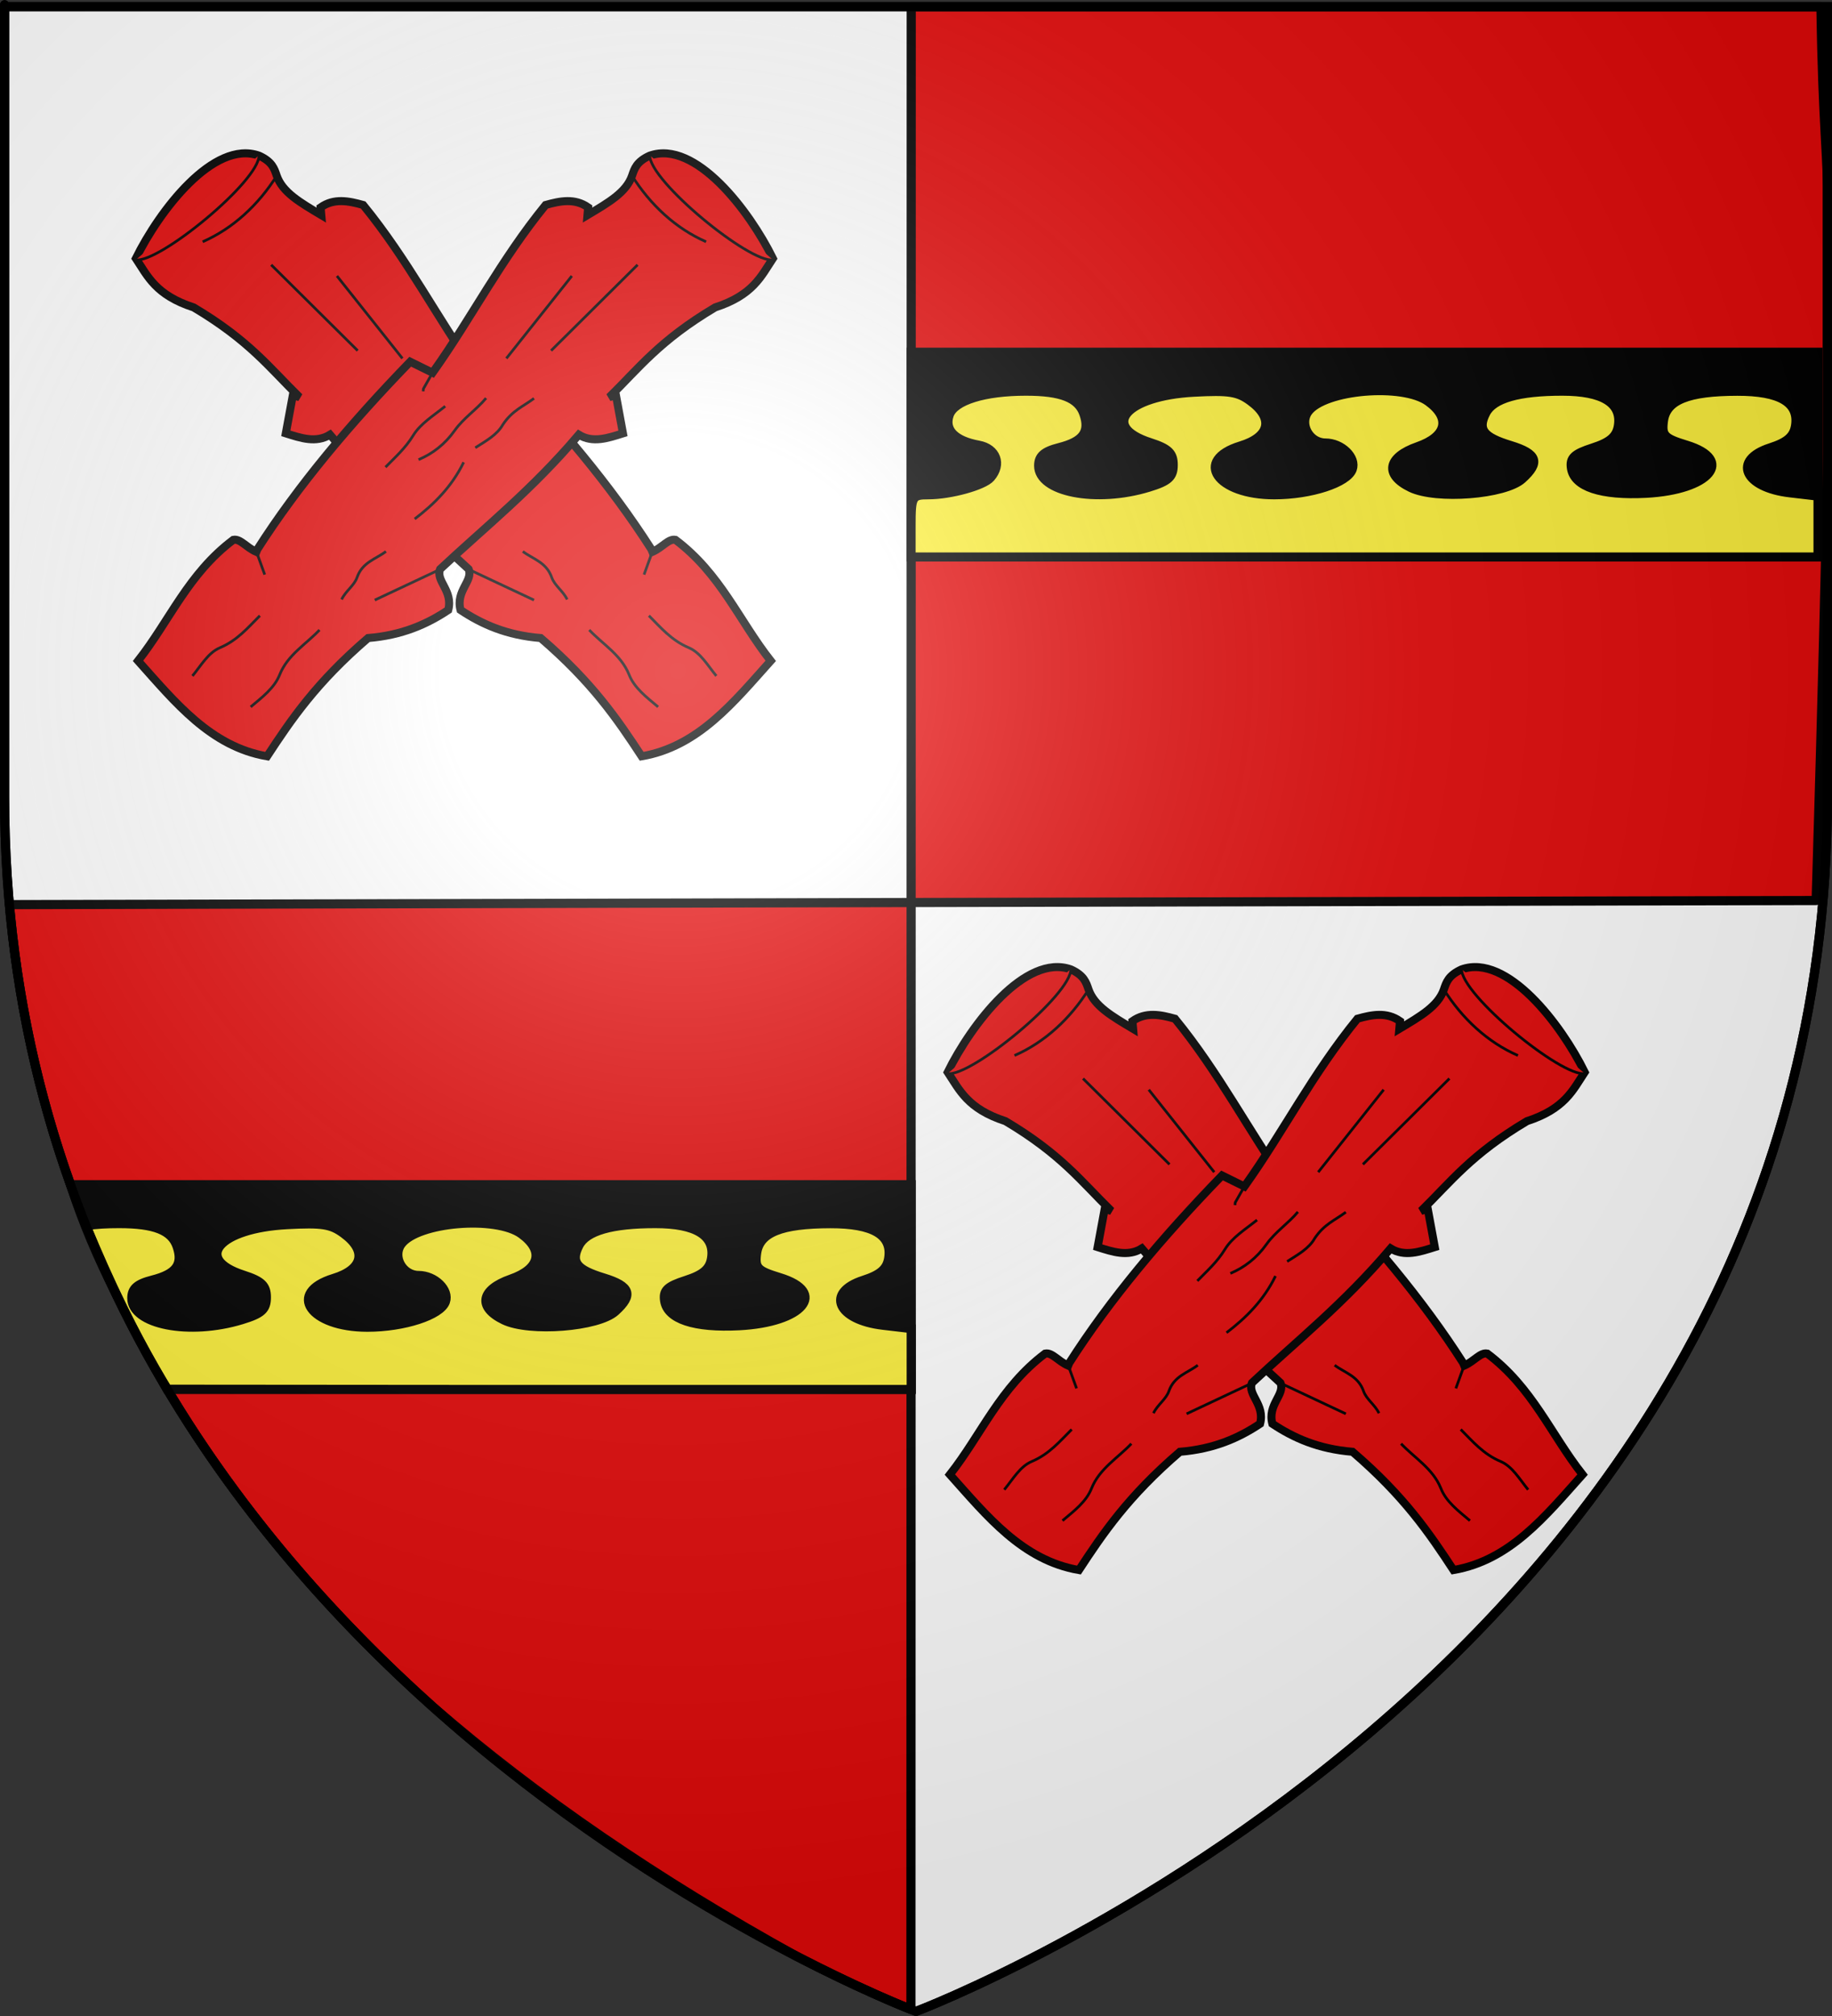<?xml version="1.0" encoding="UTF-8" standalone="no"?>
<svg
   xmlns:ns="http://creativecommons.org/ns#"
   xmlns:dc="http://purl.org/dc/elements/1.1/"
   xmlns:cc="http://web.resource.org/cc/"
   xmlns:rdf="http://www.w3.org/1999/02/22-rdf-syntax-ns#"
   xmlns:svg="http://www.w3.org/2000/svg"
   xmlns="http://www.w3.org/2000/svg"
   xmlns:xlink="http://www.w3.org/1999/xlink"
   xmlns:sodipodi="http://sodipodi.sourceforge.net/DTD/sodipodi-0.dtd"
   xmlns:inkscape="http://www.inkscape.org/namespaces/inkscape"
   height="660"
   width="600"
   version="1.0"
   id="svg2"
   sodipodi:version="0.32"
   inkscape:version="0.44.1"
   sodipodi:docname="Collonges-lès-Premières (21).svg"
   sodipodi:docbase="C:\Documents and Settings\Propriétaire\Mes documents\image blason\Blason du 21 a envoyer"
   inkscape:export-filename="/Users/olivier/Desktop/Blason Rouge/Blason_Vide_3D.png"
   inkscape:export-xdpi="144"
   inkscape:export-ydpi="144">
  <rect width="100%" height="100%" fill="#333333" stroke="none"/>
  <sodipodi:namedview
     inkscape:window-height="712"
     inkscape:window-width="1024"
     inkscape:pageshadow="2"
     inkscape:pageopacity="0.0"
     guidetolerance="10.0"
     gridtolerance="10.0"
     objecttolerance="10.0"
     borderopacity="1.0"
     bordercolor="#666666"
     pagecolor="#ffffff"
     id="base"
     showgrid="false"
     height="660px"
     inkscape:zoom="0.8"
     inkscape:cx="222.99026"
     inkscape:cy="334.24855"
     inkscape:window-x="-4"
     inkscape:window-y="-4"
     inkscape:current-layer="layer4" />
  <desc
     id="desc4">Flag of Canton of Valais (Wallis)</desc>
  <defs
     id="defs6">
    <inkscape:perspective
       sodipodi:type="inkscape:persp3d"
       inkscape:vp_x="-50 : 600 : 1"
       inkscape:vp_y="0 : 1000 : 0"
       inkscape:vp_z="700 : 600 : 1"
       inkscape:persp3d-origin="300 : 400 : 1"
       id="perspective2576" />
    <inkscape:perspective
       sodipodi:type="inkscape:persp3d"
       inkscape:vp_x="-50 : 600 : 1"
       inkscape:vp_y="0 : 1000 : 0"
       inkscape:vp_z="700 : 600 : 1"
       inkscape:persp3d-origin="300 : 400 : 1"
       id="perspective13078" />
    <inkscape:perspective
       sodipodi:type="inkscape:persp3d"
       inkscape:vp_x="-50 : 600 : 1"
       inkscape:vp_y="0 : 1000 : 0"
       inkscape:vp_z="700 : 600 : 1"
       inkscape:persp3d-origin="300 : 400 : 1"
       id="perspective29727" />
    <inkscape:perspective
       sodipodi:type="inkscape:persp3d"
       inkscape:vp_x="-50 : 600 : 1"
       inkscape:vp_y="0 : 1000 : 0"
       inkscape:vp_z="700 : 600 : 1"
       inkscape:persp3d-origin="300 : 400 : 1"
       id="perspective32941" />
    <inkscape:perspective
       sodipodi:type="inkscape:persp3d"
       inkscape:vp_x="-50 : 600 : 1"
       inkscape:vp_y="0 : 1000 : 0"
       inkscape:vp_z="700 : 600 : 1"
       inkscape:persp3d-origin="300 : 400 : 1"
       id="perspective2851" />
    <inkscape:perspective
       sodipodi:type="inkscape:persp3d"
       inkscape:vp_x="-50 : 600 : 1"
       inkscape:vp_y="0 : 1000 : 0"
       inkscape:vp_z="700 : 600 : 1"
       inkscape:persp3d-origin="300 : 400 : 1"
       id="perspective2610" />
    <inkscape:perspective
       sodipodi:type="inkscape:persp3d"
       inkscape:vp_x="-50 : 600 : 1"
       inkscape:vp_y="0 : 1000 : 0"
       inkscape:vp_z="700 : 600 : 1"
       inkscape:persp3d-origin="300 : 400 : 1"
       id="perspective2608" />
    <inkscape:perspective
       sodipodi:type="inkscape:persp3d"
       inkscape:vp_x="-50 : 600 : 1"
       inkscape:vp_y="0 : 1000 : 0"
       inkscape:vp_z="700 : 600 : 1"
       inkscape:persp3d-origin="300 : 400 : 1"
       id="perspective5374" />
    <inkscape:perspective
       sodipodi:type="inkscape:persp3d"
       inkscape:vp_x="-50 : 600 : 1"
       inkscape:vp_y="0 : 1000 : 0"
       inkscape:vp_z="700 : 600 : 1"
       inkscape:persp3d-origin="300 : 400 : 1"
       id="perspective30812" />
    <inkscape:perspective
       sodipodi:type="inkscape:persp3d"
       inkscape:vp_x="-50 : 600 : 1"
       inkscape:vp_y="0 : 1000 : 0"
       inkscape:vp_z="700 : 600 : 1"
       inkscape:persp3d-origin="300 : 400 : 1"
       id="perspective18534" />
    <linearGradient
       id="linearGradient2893">
      <stop
         style="stop-color:white;stop-opacity:0.314;"
         offset="0"
         id="stop2895" />
      <stop
         id="stop2897"
         offset="0.19"
         style="stop-color:white;stop-opacity:0.251;" />
      <stop
         style="stop-color:#6b6b6b;stop-opacity:0.125;"
         offset="0.6"
         id="stop2901" />
      <stop
         style="stop-color:black;stop-opacity:0.125;"
         offset="1"
         id="stop2899" />
    </linearGradient>
    <linearGradient
       id="linearGradient2885">
      <stop
         id="stop2887"
         offset="0"
         style="stop-color:white;stop-opacity:1;" />
      <stop
         style="stop-color:white;stop-opacity:1;"
         offset="0.229"
         id="stop2891" />
      <stop
         id="stop2889"
         offset="1"
         style="stop-color:black;stop-opacity:1;" />
    </linearGradient>
    <linearGradient
       id="linearGradient2955">
      <stop
         id="stop2867"
         offset="0"
         style="stop-color:#fd0000;stop-opacity:1;" />
      <stop
         style="stop-color:#e77275;stop-opacity:0.659;"
         offset="0.5"
         id="stop2873" />
      <stop
         style="stop-color:black;stop-opacity:0.323;"
         offset="1"
         id="stop2959" />
    </linearGradient>
    <radialGradient
       inkscape:collect="always"
       xlink:href="#linearGradient2955"
       id="radialGradient2961"
       cx="225.524"
       cy="218.901"
       fx="225.524"
       fy="218.901"
       r="300"
       gradientTransform="matrix(-4.167939e-4,2.183,-1.884,-3.599562e-4,615.597,-289.121)"
       gradientUnits="userSpaceOnUse" />
    <polygon
       id="star"
       transform="scale(53,53)"
       points="0,-1 0.588,0.809 -0.951,-0.309 0.951,-0.309 -0.588,0.809 0,-1 " />
    <clipPath
       id="clip">
      <path
         d="M 0,-200 L 0,600 L 300,600 L 300,-200 L 0,-200 z"
         id="path10" />
    </clipPath>
    <radialGradient
       inkscape:collect="always"
       xlink:href="#linearGradient2955"
       id="radialGradient1911"
       gradientUnits="userSpaceOnUse"
       gradientTransform="matrix(-4.167939e-4,2.183,-1.884,-3.599562e-4,615.597,-289.121)"
       cx="225.524"
       cy="218.901"
       fx="225.524"
       fy="218.901"
       r="300" />
    <radialGradient
       inkscape:collect="always"
       xlink:href="#linearGradient2955"
       id="radialGradient2865"
       gradientUnits="userSpaceOnUse"
       gradientTransform="matrix(0,1.749,-1.593,-1.049767e-7,551.788,-191.29)"
       cx="225.524"
       cy="218.901"
       fx="225.524"
       fy="218.901"
       r="300" />
    <radialGradient
       inkscape:collect="always"
       xlink:href="#linearGradient2955"
       id="radialGradient2871"
       gradientUnits="userSpaceOnUse"
       gradientTransform="matrix(0,1.386,-1.323,-5.741131e-8,-158.082,-109.541)"
       cx="225.524"
       cy="218.901"
       fx="225.524"
       fy="218.901"
       r="300" />
    <radialGradient
       inkscape:collect="always"
       xlink:href="#linearGradient2893"
       id="radialGradient3163"
       gradientUnits="userSpaceOnUse"
       gradientTransform="matrix(1.353,0,0,1.349,-77.629,-85.747)"
       cx="221.445"
       cy="226.331"
       fx="221.445"
       fy="226.331"
       r="300" />
    <radialGradient
       gradientTransform="matrix(0,1.386,-1.323,-5.741131e-8,-158.082,-109.541)"
       gradientUnits="userSpaceOnUse"
       xlink:href="#linearGradient2955"
       id="radialGradient4875"
       fy="218.901"
       fx="225.524"
       r="300"
       cy="218.901"
       cx="225.524" />
    <radialGradient
       gradientTransform="matrix(0,1.749,-1.593,-1.049767e-7,551.788,-191.29)"
       gradientUnits="userSpaceOnUse"
       xlink:href="#linearGradient2955"
       id="radialGradient4873"
       fy="218.901"
       fx="225.524"
       r="300"
       cy="218.901"
       cx="225.524" />
    <radialGradient
       gradientTransform="matrix(-4.167939e-4,2.183,-1.884,-3.599562e-4,615.597,-289.121)"
       gradientUnits="userSpaceOnUse"
       xlink:href="#linearGradient2955"
       id="radialGradient4871"
       fy="218.901"
       fx="225.524"
       r="300"
       cy="218.901"
       cx="225.524" />
    <clipPath
       id="clipPath4867">
      <path
         id="path4869"
         d="M 0,-200 L 0,600 L 300,600 L 300,-200 L 0,-200 z " />
    </clipPath>
    <polygon
       id="polygon4865"
       transform="scale(53,53)"
       points="0,-1 0.588,0.809 -0.951,-0.309 0.951,-0.309 -0.588,0.809 0,-1 " />
    <radialGradient
       gradientTransform="matrix(-4.167939e-4,2.183,-1.884,-3.599562e-4,615.597,-289.121)"
       gradientUnits="userSpaceOnUse"
       xlink:href="#linearGradient2955"
       id="radialGradient4863"
       fy="218.901"
       fx="225.524"
       r="300"
       cy="218.901"
       cx="225.524" />
    <linearGradient
       id="linearGradient4855">
      <stop
         id="stop4857"
         offset="0"
         style="stop-color:#fd0000;stop-opacity:1" />
      <stop
         id="stop4859"
         offset="0.5"
         style="stop-color:#e77275;stop-opacity:0.659" />
      <stop
         id="stop4861"
         offset="1"
         style="stop-color:black;stop-opacity:0.323" />
    </linearGradient>
    <linearGradient
       id="linearGradient4847">
      <stop
         id="stop4849"
         offset="0"
         style="stop-color:white;stop-opacity:1" />
      <stop
         id="stop4851"
         offset="0.229"
         style="stop-color:white;stop-opacity:1" />
      <stop
         id="stop4853"
         offset="1"
         style="stop-color:black;stop-opacity:1" />
    </linearGradient>
    <linearGradient
       id="linearGradient4837">
      <stop
         id="stop4839"
         offset="0"
         style="stop-color:white;stop-opacity:0.314" />
      <stop
         id="stop4841"
         offset="0.19"
         style="stop-color:white;stop-opacity:0.251" />
      <stop
         id="stop4843"
         offset="0.6"
         style="stop-color:#6b6b6b;stop-opacity:0.125" />
      <stop
         id="stop4845"
         offset="1"
         style="stop-color:black;stop-opacity:0.125" />
    </linearGradient>
    <inkscape:perspective
       id="perspective4834"
       inkscape:persp3d-origin="300 : 400 : 1"
       inkscape:vp_z="700 : 600 : 1"
       inkscape:vp_y="0 : 1000 : 0"
       inkscape:vp_x="-50 : 600 : 1"
       sodipodi:type="inkscape:persp3d" />
    <inkscape:perspective
       id="perspective7174"
       inkscape:persp3d-origin="300 : 400 : 1"
       inkscape:vp_z="700 : 600 : 1"
       inkscape:vp_y="0 : 1000 : 0"
       inkscape:vp_x="-50 : 600 : 1"
       sodipodi:type="inkscape:persp3d" />
    <inkscape:perspective
       id="perspective5726"
       inkscape:persp3d-origin="300 : 400 : 1"
       inkscape:vp_z="700 : 600 : 1"
       inkscape:vp_y="0 : 1000 : 0"
       inkscape:vp_x="-50 : 600 : 1"
       sodipodi:type="inkscape:persp3d" />
    <radialGradient
       r="300"
       fy="226.331"
       fx="221.445"
       cy="226.331"
       cx="221.445"
       gradientTransform="matrix(1.353,0,0,1.349,-77.629,-85.747)"
       gradientUnits="userSpaceOnUse"
       id="radialGradient3953"
       xlink:href="#linearGradient2893"
       inkscape:collect="always" />
    <linearGradient
       id="linearGradient3943">
      <stop
         id="stop3945"
         offset="0"
         style="stop-color:white;stop-opacity:0.314;" />
      <stop
         style="stop-color:white;stop-opacity:0.251;"
         offset="0.19"
         id="stop3947" />
      <stop
         id="stop3949"
         offset="0.6"
         style="stop-color:#6b6b6b;stop-opacity:0.125;" />
      <stop
         id="stop3951"
         offset="1"
         style="stop-color:black;stop-opacity:0.125;" />
    </linearGradient>
  </defs>
  <g
     inkscape:groupmode="layer"
     id="layer3"
     inkscape:label="Fond écu"
     style="display:inline">
    <path
       id="path2855"
       style="fill:white;fill-opacity:1;fill-rule:evenodd;stroke:none;stroke-width:1px;stroke-linecap:butt;stroke-linejoin:miter;stroke-opacity:1"
       d="M 300,658.5 C 300,658.5 598.5,546.18 598.5,260.728 C 598.5,-24.723 598.5,2.176 598.5,2.176 L 1.5,2.176 L 1.5,260.728 C 1.5,546.18 300,658.5 300,658.5 z "
       sodipodi:nodetypes="cccccc" />
    <path
       style="fill:#e20909;fill-opacity:1;fill-rule:nonzero;stroke:black;stroke-width:3;stroke-linecap:round;stroke-linejoin:round;stroke-miterlimit:4;stroke-dasharray:none;stroke-dashoffset:0;stroke-opacity:1;display:inline"
       d="M 596.375,2.188 C 597.59,82.624 602.936,26.701 594.812,294.812 L 298.406,295.469 L 298.438,2.188 L 596.375,2.188 z M 298.406,295.469 L 298.344,657.844 C 294.834,656.47 281.329,651.012 260.75,640.375 C 215.486,615.34 175.821,588.266 142,558.969 C 76.731,500.659 13.722,414.789 3.094,296.156 L 298.406,295.469 z "
       id="path4976"
       sodipodi:nodetypes="ccccccccccc" />
    <path
       sodipodi:nodetypes="cccccc"
       d="M 300,658.5 C 300,658.5 1.5,546.18 1.5,260.728 C 1.5,-24.723 1.5,2.176 1.5,2.176 L 598.5,2.176 L 598.5,260.728 C 598.5,546.18 300,658.5 300,658.5 z "
       style="opacity:1;fill:none;fill-opacity:1;fill-rule:evenodd;stroke:black;stroke-width:3;stroke-linecap:butt;stroke-linejoin:miter;stroke-miterlimit:4;stroke-dasharray:none;stroke-opacity:1"
       id="path4888"
       inkscape:export-xdpi="144"
       inkscape:export-ydpi="144" />
  </g>
  <g
     inkscape:groupmode="layer"
     id="layer4"
     inkscape:label="Meubles"
     style="display:inline">
    <g
       id="g6698">
      <g
         id="g3913">
        <g
           style="fill:#e20909"
           transform="matrix(0.873,-7.58214e-2,7.58214e-2,0.873,1269.375,164.601)"
           id="g3881">
          <path
             style="fill:#e20909;fill-rule:evenodd;stroke:black;stroke-width:3;stroke-linecap:butt;stroke-linejoin:miter;stroke-miterlimit:4;stroke-dasharray:none;stroke-opacity:1"
             d="M -994.825,243.64 C -1010.585,226.107 -1026.345,211.304 -1042.105,189.123 C -1047.573,191.87 -1053.041,189.453 -1058.509,187.193 L -1054.649,173.202 L -1052.237,174.167 C -1062.359,162.404 -1069.024,151.506 -1088.749,137.343 C -1102.473,131.526 -1104.842,124.289 -1108.684,117.237 C -1098.441,100.324 -1075.927,75.448 -1059.474,82.982 C -1054.775,85.644 -1054.236,88.306 -1053.577,90.968 C -1051.989,97.372 -1045.712,101.726 -1038.246,107.105 L -1038.246,104.211 C -1032.939,101.142 -1027.632,102.7 -1022.325,104.693 C -1007.467,126.507 -998.295,149.31 -986.044,170.134 L -985.658,170.789 L -976.974,167.412 C -956.689,192.311 -939.18,217.239 -926.153,242.14 L -925.833,243.158 C -921.858,241.795 -919.461,238.7 -916.874,239.42 C -901.153,253.512 -895.827,271.502 -885.307,287.544 C -900.466,301.773 -915.069,317.114 -936.447,318.904 C -944.244,304.441 -952.348,289.863 -970.219,271.623 C -982.813,269.489 -991.695,264.572 -999.167,258.596 C -1000.424,251.223 -993.431,248.199 -994.825,243.64 z "
             id="path3883" />
          <path
             id="path3885"
             style="fill:#e20909;fill-rule:evenodd;stroke:black;stroke-width:1px;stroke-linecap:butt;stroke-linejoin:miter;stroke-opacity:1"
             d="M -994.88,243.692 L -971.486,257.27 M -985.552,170.998 C -984.618,172.962 -983.689,175.097 -982.763,177.061 L -982.763,178.026 M -929.693,251.36 L -925.852,243.087 M -1108.784,117.761 C -1100.115,119.793 -1060.193,92.409 -1059.483,82.824 M -1083.281,113.196 C -1071.568,109.238 -1061.339,101.301 -1053.481,90.917 M -951.886,270.175 C -947.264,275.976 -940.881,280.456 -938.541,287.968 C -937.027,293.208 -932.718,297.051 -928.728,301.053 M -929.211,266.798 C -925.177,271.576 -921.673,276.682 -915.387,280.008 C -911.175,282.237 -908.952,287.18 -906.053,291.404 M -974.079,238.816 C -970.519,242.017 -965.656,243.563 -964.159,249.406 C -963.349,252.567 -960.382,254.792 -959.123,258.114 M -991.447,182.851 C -987.398,186.736 -982.791,190.098 -980.449,194.795 C -977.945,199.819 -974.38,203.535 -971.184,207.456 M -1006.404,178.509 C -1003.265,183.054 -998.668,186.618 -995.78,191.54 C -992.553,197.041 -988.277,200.926 -983.246,203.596 M -1000.132,203.114 C -996.511,212.52 -990.548,219.583 -983.728,225.789 M -1024.254,177.061 C -1020.605,180.354 -1016.591,182.192 -1013.52,187.796 C -1011.683,191.865 -1007.675,194.487 -1003.991,197.325 M -1034.386,130.263 L -1012.675,163.07 M -1058.509,123.991 L -1029.079,158.728" />
        </g>
        <g
           id="g3887"
           transform="matrix(-0.873,-7.58214e-2,-7.58214e-2,0.873,-439.977,164.601)"
           style="fill:#e20909">
          <path
             id="path3889"
             d="M -994.825,243.64 C -1010.585,226.107 -1026.345,211.304 -1042.105,189.123 C -1047.573,191.87 -1053.041,189.453 -1058.509,187.193 L -1054.649,173.202 L -1052.237,174.167 C -1062.359,162.404 -1069.024,151.506 -1088.749,137.343 C -1102.473,131.526 -1104.842,124.289 -1108.684,117.237 C -1098.441,100.324 -1075.927,75.448 -1059.474,82.982 C -1054.775,85.644 -1054.236,88.306 -1053.577,90.968 C -1051.989,97.372 -1045.712,101.726 -1038.246,107.105 L -1038.246,104.211 C -1032.939,101.142 -1027.632,102.7 -1022.325,104.693 C -1007.467,126.507 -998.295,149.31 -986.044,170.134 L -985.658,170.789 L -976.974,167.412 C -956.689,192.311 -939.18,217.239 -926.153,242.14 L -925.833,243.158 C -921.858,241.795 -919.461,238.7 -916.874,239.42 C -901.153,253.512 -895.827,271.502 -885.307,287.544 C -900.466,301.773 -915.069,317.114 -936.447,318.904 C -944.244,304.441 -952.348,289.863 -970.219,271.623 C -982.813,269.489 -991.695,264.572 -999.167,258.596 C -1000.424,251.223 -993.431,248.199 -994.825,243.64 z "
             style="fill:#e20909;fill-rule:evenodd;stroke:black;stroke-width:3;stroke-linecap:butt;stroke-linejoin:miter;stroke-miterlimit:4;stroke-dasharray:none;stroke-opacity:1" />
          <path
             d="M -994.88,243.692 L -971.486,257.27 M -985.552,170.998 C -984.618,172.962 -983.689,175.097 -982.763,177.061 L -982.763,178.026 M -929.693,251.36 L -925.852,243.087 M -1108.784,117.761 C -1100.115,119.793 -1060.193,92.409 -1059.483,82.824 M -1083.281,113.196 C -1071.568,109.238 -1061.339,101.301 -1053.481,90.917 M -951.886,270.175 C -947.264,275.976 -940.881,280.456 -938.541,287.968 C -937.027,293.208 -932.718,297.051 -928.728,301.053 M -929.211,266.798 C -925.177,271.576 -921.673,276.682 -915.387,280.008 C -911.175,282.237 -908.952,287.18 -906.053,291.404 M -974.079,238.816 C -970.519,242.017 -965.656,243.563 -964.159,249.406 C -963.349,252.567 -960.382,254.792 -959.123,258.114 M -991.447,182.851 C -987.398,186.736 -982.791,190.098 -980.449,194.795 C -977.945,199.819 -974.38,203.535 -971.184,207.456 M -1006.404,178.509 C -1003.265,183.054 -998.668,186.618 -995.78,191.54 C -992.553,197.041 -988.277,200.926 -983.246,203.596 M -1000.132,203.114 C -996.511,212.52 -990.548,219.583 -983.728,225.789 M -1024.254,177.061 C -1020.605,180.354 -1016.591,182.192 -1013.52,187.796 C -1011.683,191.865 -1007.675,194.487 -1003.991,197.325 M -1034.386,130.263 L -1012.675,163.07 M -1058.509,123.991 L -1029.079,158.728"
             style="fill:#e20909;fill-rule:evenodd;stroke:black;stroke-width:1px;stroke-linecap:butt;stroke-linejoin:miter;stroke-opacity:1"
             id="path3891" />
        </g>
      </g>
      <g
         transform="translate(-734.947,-176.944)"
         id="g3905">
        <g
           id="g3893"
           transform="matrix(0.873,-7.58214e-2,7.58214e-2,0.873,1738.439,75.14)"
           style="fill:#e20909">
          <path
             id="path3895"
             d="M -994.825,243.64 C -1010.585,226.107 -1026.345,211.304 -1042.105,189.123 C -1047.573,191.87 -1053.041,189.453 -1058.509,187.193 L -1054.649,173.202 L -1052.237,174.167 C -1062.359,162.404 -1069.024,151.506 -1088.749,137.343 C -1102.473,131.526 -1104.842,124.289 -1108.684,117.237 C -1098.441,100.324 -1075.927,75.448 -1059.474,82.982 C -1054.775,85.644 -1054.236,88.306 -1053.577,90.968 C -1051.989,97.372 -1045.712,101.726 -1038.246,107.105 L -1038.246,104.211 C -1032.939,101.142 -1027.632,102.7 -1022.325,104.693 C -1007.467,126.507 -998.295,149.31 -986.044,170.134 L -985.658,170.789 L -976.974,167.412 C -956.689,192.311 -939.18,217.239 -926.153,242.14 L -925.833,243.158 C -921.858,241.795 -919.461,238.7 -916.874,239.42 C -901.153,253.512 -895.827,271.502 -885.307,287.544 C -900.466,301.773 -915.069,317.114 -936.447,318.904 C -944.244,304.441 -952.348,289.863 -970.219,271.623 C -982.813,269.489 -991.695,264.572 -999.167,258.596 C -1000.424,251.223 -993.431,248.199 -994.825,243.64 z "
             style="fill:#e20909;fill-rule:evenodd;stroke:black;stroke-width:3;stroke-linecap:butt;stroke-linejoin:miter;stroke-miterlimit:4;stroke-dasharray:none;stroke-opacity:1" />
          <path
             d="M -994.88,243.692 L -971.486,257.27 M -985.552,170.998 C -984.618,172.962 -983.689,175.097 -982.763,177.061 L -982.763,178.026 M -929.693,251.36 L -925.852,243.087 M -1108.784,117.761 C -1100.115,119.793 -1060.193,92.409 -1059.483,82.824 M -1083.281,113.196 C -1071.568,109.238 -1061.339,101.301 -1053.481,90.917 M -951.886,270.175 C -947.264,275.976 -940.881,280.456 -938.541,287.968 C -937.027,293.208 -932.718,297.051 -928.728,301.053 M -929.211,266.798 C -925.177,271.576 -921.673,276.682 -915.387,280.008 C -911.175,282.237 -908.952,287.18 -906.053,291.404 M -974.079,238.816 C -970.519,242.017 -965.656,243.563 -964.159,249.406 C -963.349,252.567 -960.382,254.792 -959.123,258.114 M -991.447,182.851 C -987.398,186.736 -982.791,190.098 -980.449,194.795 C -977.945,199.819 -974.38,203.535 -971.184,207.456 M -1006.404,178.509 C -1003.265,183.054 -998.668,186.618 -995.78,191.54 C -992.553,197.041 -988.277,200.926 -983.246,203.596 M -1000.132,203.114 C -996.511,212.52 -990.548,219.583 -983.728,225.789 M -1024.254,177.061 C -1020.605,180.354 -1016.591,182.192 -1013.52,187.796 C -1011.683,191.865 -1007.675,194.487 -1003.991,197.325 M -1034.386,130.263 L -1012.675,163.07 M -1058.509,123.991 L -1029.079,158.728"
             style="fill:#e20909;fill-rule:evenodd;stroke:black;stroke-width:1px;stroke-linecap:butt;stroke-linejoin:miter;stroke-opacity:1"
             id="path3897" />
        </g>
        <g
           style="fill:#e20909"
           transform="matrix(-0.873,-7.58214e-2,-7.58214e-2,0.873,29.087,75.14)"
           id="g3899">
          <path
             style="fill:#e20909;fill-rule:evenodd;stroke:black;stroke-width:3;stroke-linecap:butt;stroke-linejoin:miter;stroke-miterlimit:4;stroke-dasharray:none;stroke-opacity:1"
             d="M -994.825,243.64 C -1010.585,226.107 -1026.345,211.304 -1042.105,189.123 C -1047.573,191.87 -1053.041,189.453 -1058.509,187.193 L -1054.649,173.202 L -1052.237,174.167 C -1062.359,162.404 -1069.024,151.506 -1088.749,137.343 C -1102.473,131.526 -1104.842,124.289 -1108.684,117.237 C -1098.441,100.324 -1075.927,75.448 -1059.474,82.982 C -1054.775,85.644 -1054.236,88.306 -1053.577,90.968 C -1051.989,97.372 -1045.712,101.726 -1038.246,107.105 L -1038.246,104.211 C -1032.939,101.142 -1027.632,102.7 -1022.325,104.693 C -1007.467,126.507 -998.295,149.31 -986.044,170.134 L -985.658,170.789 L -976.974,167.412 C -956.689,192.311 -939.18,217.239 -926.153,242.14 L -925.833,243.158 C -921.858,241.795 -919.461,238.7 -916.874,239.42 C -901.153,253.512 -895.827,271.502 -885.307,287.544 C -900.466,301.773 -915.069,317.114 -936.447,318.904 C -944.244,304.441 -952.348,289.863 -970.219,271.623 C -982.813,269.489 -991.695,264.572 -999.167,258.596 C -1000.424,251.223 -993.431,248.199 -994.825,243.64 z "
             id="path3901" />
          <path
             id="path3903"
             style="fill:#e20909;fill-rule:evenodd;stroke:black;stroke-width:1px;stroke-linecap:butt;stroke-linejoin:miter;stroke-opacity:1"
             d="M -994.88,243.692 L -971.486,257.27 M -985.552,170.998 C -984.618,172.962 -983.689,175.097 -982.763,177.061 L -982.763,178.026 M -929.693,251.36 L -925.852,243.087 M -1108.784,117.761 C -1100.115,119.793 -1060.193,92.409 -1059.483,82.824 M -1083.281,113.196 C -1071.568,109.238 -1061.339,101.301 -1053.481,90.917 M -951.886,270.175 C -947.264,275.976 -940.881,280.456 -938.541,287.968 C -937.027,293.208 -932.718,297.051 -928.728,301.053 M -929.211,266.798 C -925.177,271.576 -921.673,276.682 -915.387,280.008 C -911.175,282.237 -908.952,287.18 -906.053,291.404 M -974.079,238.816 C -970.519,242.017 -965.656,243.563 -964.159,249.406 C -963.349,252.567 -960.382,254.792 -959.123,258.114 M -991.447,182.851 C -987.398,186.736 -982.791,190.098 -980.449,194.795 C -977.945,199.819 -974.38,203.535 -971.184,207.456 M -1006.404,178.509 C -1003.265,183.054 -998.668,186.618 -995.78,191.54 C -992.553,197.041 -988.277,200.926 -983.246,203.596 M -1000.132,203.114 C -996.511,212.52 -990.548,219.583 -983.728,225.789 M -1024.254,177.061 C -1020.605,180.354 -1016.591,182.192 -1013.52,187.796 C -1011.683,191.865 -1007.675,194.487 -1003.991,197.325 M -1034.386,130.263 L -1012.675,163.07 M -1058.509,123.991 L -1029.079,158.728" />
        </g>
      </g>
      <g
         transform="translate(-441.594,-277.672)"
         id="g6684">
        <path
           style="fill:black;fill-rule:evenodd;stroke:black;stroke-width:3.039;stroke-linecap:butt;stroke-linejoin:miter;stroke-miterlimit:4;stroke-dasharray:none;stroke-opacity:1"
           d="M 740.02,393.02 L 740.02,459.98 L 1036.98,459.98 L 1036.98,393.02 L 740.02,393.02 z "
           id="path4027" />
        <path
           style="fill:#fcef3c;stroke:black;stroke-width:2.97;stroke-miterlimit:4;stroke-dasharray:none;stroke-opacity:1"
           d="M 739.985,449.838 C 739.985,440.185 740.277,439.66 745.635,439.66 C 752.836,439.66 763.736,436.654 766.009,434.041 C 769.813,429.668 767.915,424.474 762.126,423.412 C 754.281,421.973 750.805,418.424 752.475,413.56 C 754.109,408.803 763.961,405.736 777.613,405.736 C 789.157,405.736 794.768,407.942 796.569,413.189 C 798.595,419.088 796.318,422.203 788.531,424.188 C 783.485,425.473 781.755,426.995 781.755,430.147 C 781.755,438.785 800.561,442.467 817.798,437.202 C 824.331,435.207 825.845,433.828 825.845,429.876 C 825.845,426.011 824.29,424.506 818.304,422.58 C 801.7,417.238 810.371,407.251 832.634,406.073 C 844.143,405.465 846.956,405.901 851.111,408.938 C 858.89,414.624 857.559,420.703 847.89,423.656 C 832.369,428.396 840.134,439.66 858.924,439.66 C 870.874,439.66 882.898,435.745 884.474,431.339 C 885.866,427.448 881.017,422.698 875.653,422.698 C 870.438,422.698 867.02,416.502 869.995,412.44 C 875.315,405.174 901.018,403.013 909.385,409.128 C 916.841,414.579 915.429,420.568 905.904,423.888 C 895.916,427.369 894.951,433.137 903.66,437.308 C 912.048,441.326 934.459,439.579 940.132,434.464 C 946.119,429.067 945.129,426.203 936.353,423.523 C 927.329,420.767 925.446,418.32 928.192,412.92 C 930.634,408.117 938.945,405.736 953.267,405.736 C 966.479,405.736 972.795,409.622 971.633,417.035 C 971.076,420.598 968.889,422.49 963.228,424.311 C 957.09,426.285 955.714,427.618 956.267,431.056 C 957.228,437.031 965.983,439.938 980.706,439.171 C 1001.6,438.081 1009.848,428.251 993.944,423.394 C 986.624,421.158 985.764,420.254 986.403,415.462 C 987.309,408.659 994.439,405.795 1010.549,405.761 C 1024.53,405.731 1030.835,409.453 1029.647,417.035 C 1029.092,420.581 1026.905,422.49 1021.351,424.276 C 1008.871,428.292 1012.799,437.263 1027.806,439.017 L 1037.015,440.094 L 1037.015,450.054 L 1037.015,460.015 L 888.5,460.015 L 739.985,460.015 L 739.985,449.838 z "
           id="path4025" />
      </g>
      <g
         id="g6690"
         transform="translate(-738.594,-5.144)">
        <path
           sodipodi:nodetypes="ccccc"
           id="path6692"
           d="M 793.336,459.98 L 1036.98,459.98 L 1036.98,393.02 L 761.752,393.02 C 769.882,418.537 781.947,438.808 793.336,459.98 z "
           style="fill:black;fill-rule:evenodd;stroke:black;stroke-width:3.039;stroke-linecap:butt;stroke-linejoin:miter;stroke-miterlimit:4;stroke-dasharray:none;stroke-opacity:1" />
        <path
           sodipodi:nodetypes="cssssssssssssssssssssssssssssssccccccc"
           id="path6694"
           d="M 766.805,406.411 C 770.035,405.922 773.624,405.736 777.613,405.736 C 789.157,405.736 794.768,407.942 796.569,413.189 C 798.595,419.088 796.318,422.203 788.531,424.188 C 783.485,425.473 781.755,426.995 781.755,430.147 C 781.755,438.785 800.561,442.467 817.798,437.202 C 824.331,435.207 825.845,433.828 825.845,429.876 C 825.845,426.011 824.29,424.506 818.304,422.58 C 801.7,417.238 810.371,407.251 832.634,406.073 C 844.143,405.465 846.956,405.901 851.111,408.938 C 858.89,414.624 857.559,420.703 847.89,423.656 C 832.369,428.396 840.134,439.66 858.924,439.66 C 870.874,439.66 882.898,435.745 884.474,431.339 C 885.866,427.448 881.017,422.698 875.653,422.698 C 870.438,422.698 867.02,416.502 869.995,412.44 C 875.315,405.174 901.018,403.013 909.385,409.128 C 916.841,414.579 915.429,420.568 905.904,423.888 C 895.916,427.369 894.951,433.137 903.66,437.308 C 912.048,441.326 934.459,439.579 940.132,434.464 C 946.119,429.067 945.129,426.203 936.353,423.523 C 927.329,420.767 925.446,418.32 928.192,412.92 C 930.634,408.117 938.945,405.736 953.267,405.736 C 966.479,405.736 972.795,409.622 971.633,417.035 C 971.076,420.598 968.889,422.49 963.228,424.311 C 957.09,426.285 955.714,427.618 956.267,431.056 C 957.228,437.031 965.983,439.938 980.706,439.171 C 1001.6,438.081 1009.848,428.251 993.944,423.394 C 986.624,421.158 985.764,420.254 986.403,415.462 C 987.309,408.659 994.439,405.795 1010.549,405.761 C 1024.53,405.731 1030.835,409.453 1029.647,417.035 C 1029.092,420.581 1026.905,422.49 1021.351,424.276 C 1008.871,428.292 1012.799,437.263 1027.806,439.017 L 1037.015,440.094 L 1037.015,450.054 L 1037.015,460.015 L 888.5,460.015 L 793.449,459.939 C 782.805,442.597 774.231,424.292 766.805,406.411 z "
           style="fill:#fcef3c;stroke:black;stroke-width:2.97;stroke-miterlimit:4;stroke-dasharray:none;stroke-opacity:1" />
      </g>
    </g>
  </g>
  <g
     inkscape:groupmode="layer"
     id="layer2"
     inkscape:label="Reflet final"
     sodipodi:insensitive="true"
     style="display:inline">
    <path
       sodipodi:nodetypes="cccccc"
       d="M 300,658.5 C 300,658.5 598.5,546.18 598.5,260.728 C 598.5,-24.723 598.5,2.176 598.5,2.176 L 1.5,2.176 L 1.5,260.728 C 1.5,546.18 300,658.5 300,658.5 z "
       style="opacity:1;fill:url(#radialGradient3163);fill-opacity:1;fill-rule:evenodd;stroke:none;stroke-width:1px;stroke-linecap:butt;stroke-linejoin:miter;stroke-opacity:1"
       id="path2875"
       inkscape:export-xdpi="144"
       inkscape:export-ydpi="144" />
  </g>
  <g
     inkscape:groupmode="layer"
     id="layer1"
     inkscape:label="Contour final"
     sodipodi:insensitive="true">
    <path
       sodipodi:nodetypes="cccccc"
       d="M 300,658.5 C 300,658.5 1.5,546.18 1.5,260.728 C 1.5,-24.723 1.5,2.176 1.5,2.176 L 598.5,2.176 L 598.5,260.728 C 598.5,546.18 300,658.5 300,658.5 z"
       style="opacity:1;fill:none;fill-opacity:1;fill-rule:evenodd;stroke:#000000;stroke-width:3;stroke-linecap:butt;stroke-linejoin:miter;stroke-miterlimit:4;stroke-dasharray:none;stroke-opacity:1"
       id="path1411"
       inkscape:export-xdpi="144"
       inkscape:export-ydpi="144" />
  </g>
</svg>
